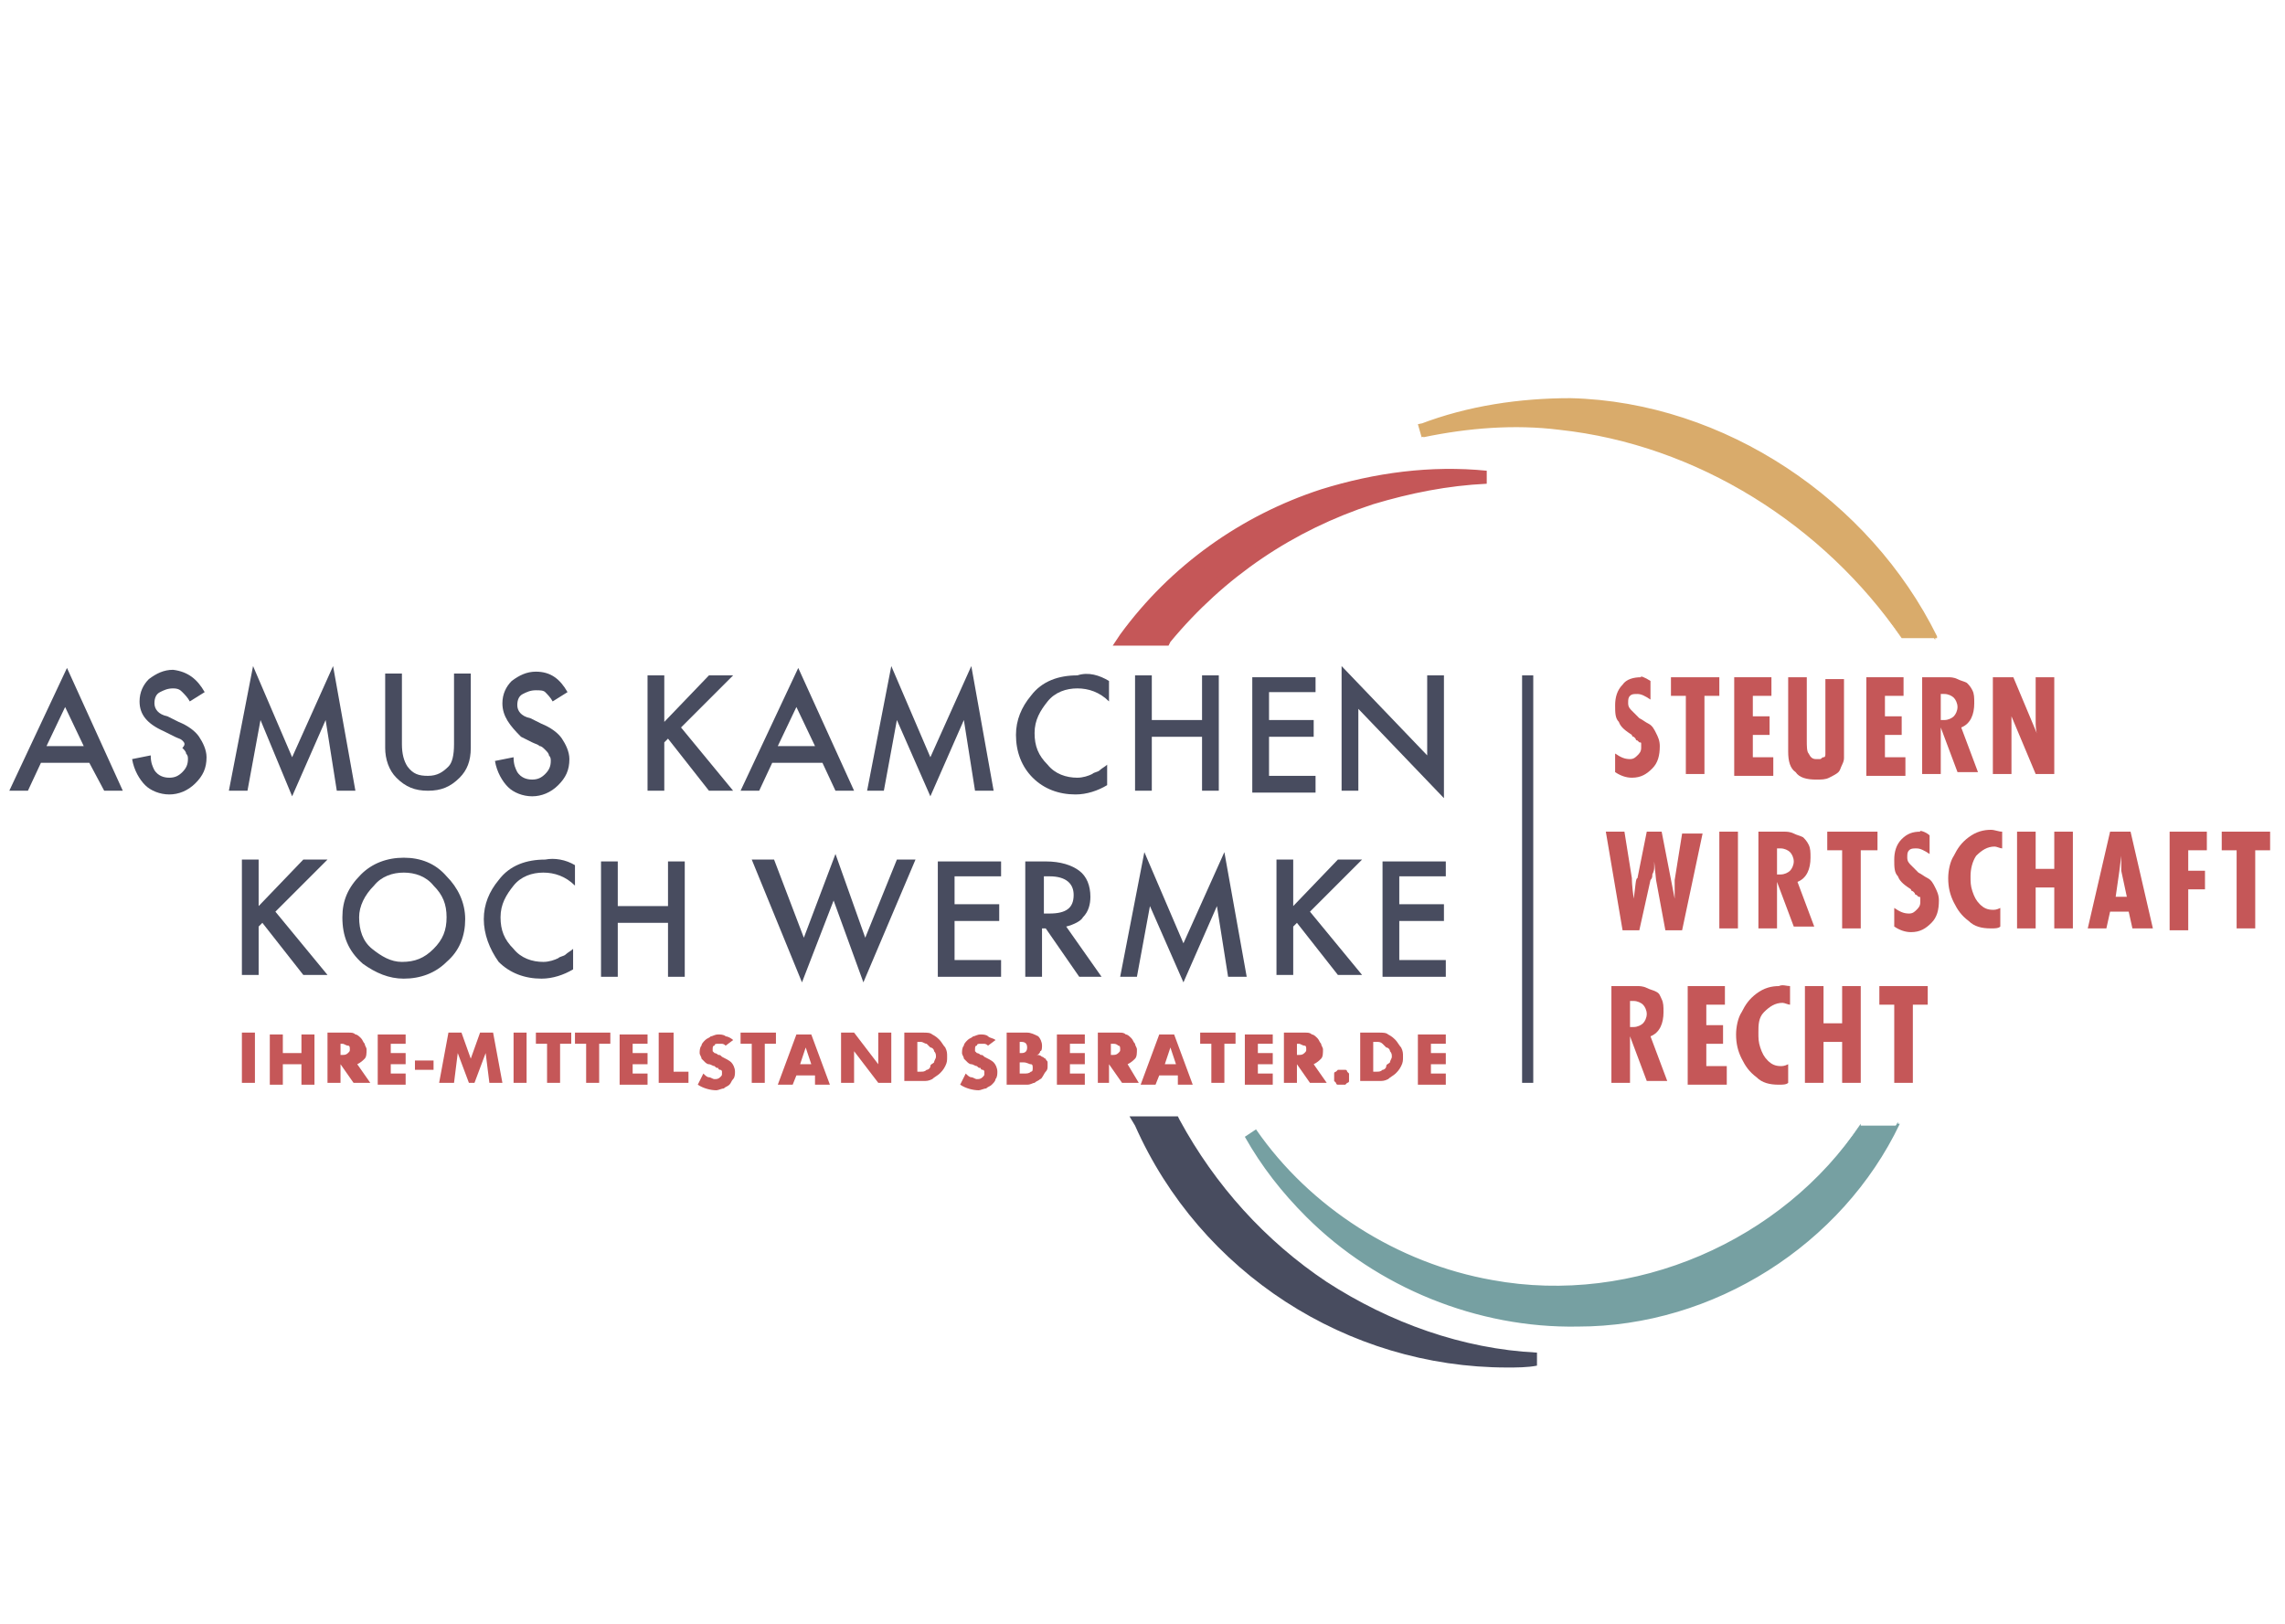 <?xml version="1.0" encoding="UTF-8"?>
<svg xmlns="http://www.w3.org/2000/svg" xmlns:xlink="http://www.w3.org/1999/xlink" version="1.1" x="0px" y="0px" viewBox="0 0 122.8 87.3" style="enable-background:new 0 0 122.8 87.3;" xml:space="preserve">
<style type="text/css">
	.st0{fill:#FFFFFF;}
	.st1{fill:none;}
	.st2{fill:#C55758;}
	.st3{fill:#D9AB6B;}
	.st4{fill:#76A0A2;}
	.st5{fill:#484C5F;}
	.st6{display:none;}
	.st7{display:inline;}
	.st8{fill:#484C5F;stroke:#484C5F;stroke-width:4.65;stroke-miterlimit:10;}
</style>
<g id="abgerundeter_Kreis">
	<rect class="st0" width="122.8" height="87.3"></rect>
	<g>
		<rect x="55.3" y="19.9" class="st1" width="53" height="54.8"></rect>
		<g>
			<g>
				<path class="st2" d="M62.7,34.3c2.8-3.4,6.5-6.1,11-7.5c2.1-0.7,4.1-1,6.2-1.1c-2.9-0.3-5.8,0-8.7,1c-4.4,1.4-8.1,4.2-10.7,7.7      H62.7z"></path>
				<path class="st2" d="M62.8,34.7h-3l0.4-0.6c2.7-3.7,6.5-6.4,10.8-7.8c2.9-0.9,5.9-1.3,8.9-1l0,0.7c-2.1,0.1-4.1,0.5-6.1,1.1      c-4.3,1.4-8,3.9-10.9,7.4L62.8,34.7z M61.2,34h1.3c2.9-3.5,6.7-6.1,11.1-7.5c0.4-0.1,0.8-0.2,1.2-0.3c-1.2,0.2-2.3,0.4-3.5,0.8      C67.3,28.3,63.8,30.7,61.2,34z"></path>
			</g>
		</g>
		<g>
			<g>
				<path class="st3" d="M102.2,34.3h1.8c-5.1-9.5-15.9-14.7-26.1-11.7c-0.5,0.2-1.1,0.3-1.6,0.5C86.3,21.1,96.5,25.7,102.2,34.3z"></path>
				<path class="st3" d="M102.2,34.3l1.8,0l0,0.1c-1.3-2.4-3-4.5-5.1-6.3c-5-4.5-12-6.8-18.6-5.6c-1.3,0.2-2.6,0.6-3.9,1      c0,0-0.2-0.7-0.2-0.7C86.3,20.6,96.9,25.7,102.2,34.3L102.2,34.3z M102.2,34.3C98,28.2,91.2,23.9,83.8,23.1      c-2.4-0.3-4.9-0.1-7.3,0.4l-0.2-0.7c2.6-1,5.4-1.4,8.1-1.4c8.3,0.2,16.1,5.5,19.7,12.8c0,0,0,0.1,0,0.1l-0.1,0L102.2,34.3      L102.2,34.3z"></path>
			</g>
		</g>
		<g>
			<g>
				<path class="st4" d="M100,60.4c-1.5,2.3-3.5,4.3-5.9,5.9c-9,5.7-20.8,3.3-26.9-5.3c0.1,0.2,0.3,0.5,0.4,0.7      c6,9.4,18.3,12.2,27.5,6.3c3-1.9,5.3-4.6,6.9-7.5H100z"></path>
				<path class="st4" d="M100,60.4c-5.2,8.6-16.8,11.8-25.7,7.1c-2.9-1.5-5.5-3.7-7.4-6.4c0,0,0.6-0.4,0.6-0.4      c6.5,11.3,22.3,13.4,31.4,3.9c1.2-1.3,2.2-2.7,3.1-4.3l0,0.1C102,60.4,100,60.4,100,60.4L100,60.4z M100,60.4l2,0      c0,0,0.1,0,0.1,0c-3.1,6.5-10,10.9-17.3,10.9c-5.4,0.1-10.8-2.1-14.6-5.9c-1.3-1.3-2.4-2.7-3.3-4.3c0,0,0.6-0.4,0.6-0.4      c2.9,4.2,7.6,7.2,12.7,8.1C87.8,70.2,95.8,66.7,100,60.4L100,60.4z"></path>
			</g>
		</g>
		<g>
			<g>
				<path class="st5" d="M63.1,60.4h-1.8c3.4,7.5,10.9,12.8,19.7,12.8c0.5,0,1.1,0,1.6-0.1C74.1,72.5,66.9,67.5,63.1,60.4z"></path>
				<path class="st5" d="M81,73.5c-8.6,0-16.5-5.1-20-13L60.7,60h2.6l0.1,0.2c1.9,3.5,4.6,6.5,7.9,8.7c3.4,2.2,7.3,3.6,11.3,3.8      l0,0.7C82.1,73.5,81.5,73.5,81,73.5z M61.8,60.7c3,6.3,8.9,10.6,15.6,11.8c-2.3-0.7-4.5-1.7-6.5-3c-3.3-2.2-6.1-5.2-8-8.7H61.8z      "></path>
			</g>
		</g>
	</g>
</g>
<g id="Spiter_Kreis" class="st6">
	<g class="st7">
		<rect x="23.4" y="-139.3" class="st1" width="354.2" height="365.9"></rect>
		<g>
			<path class="st2" d="M178.4-104c-51-2-96.9,23-124.1,62.2h17.7c13.5-16.6,30.3-30.6,49.6-40.9c22-10.1,46.6-15.3,72.4-14.3     c14.5,0.6,28.4,3,41.6,7.2C218.1-98.2,198.8-103.2,178.4-104z"></path>
		</g>
		<g>
			<path class="st4" d="M319.1,132.6c-2.8,3.9-5.9,7.7-9.3,11.3c-28.2,30.6-67.6,44.8-106.2,42.2c-36.4-3.6-69.6-22.2-91.8-50.9     h-5.1c25.6,42,72.4,67.2,121.7,64c22.5-0.9,44.9-7.5,65.1-20.4c18.8-12,33.4-28,43.6-46.2H319.1z"></path>
		</g>
		<g>
			<path class="st3" d="M336.4-41.8h13.4c-19.3-36.5-51.1-63.7-88-76.1c-35.1-13.6-74.5-14-110.7,1.8c-3.5,1.5-6.8,3.2-10.1,4.9     C212.4-136.4,292.6-106.9,336.4-41.8z"></path>
		</g>
		<g>
			<path class="st5" d="M90.1,150.1c-3.1-4.8-6-9.8-8.6-14.8H68.9c5,10.1,11.1,19.7,18.3,28.4c35.2,47.3,97.5,69.9,157.2,52     c3.5-1,6.9-2.2,10.3-3.5C191.2,226.5,126.8,200.7,90.1,150.1z"></path>
		</g>
		<g>
			<path class="st8" d="M81.1,135.3H68.7c22.8,49.6,73,84.1,131.2,84.1c3.6,0,7.3-0.1,10.8-0.4C154.6,215,106.5,182.2,81.1,135.3z"></path>
		</g>
	</g>
</g>
<g id="Typo">
	<g>
		<path class="st2" d="M88.7,36.6v1c-0.3-0.2-0.5-0.3-0.7-0.3c-0.2,0-0.3,0-0.4,0.1c-0.1,0.1-0.1,0.2-0.1,0.4c0,0.2,0.1,0.3,0.2,0.4    c0.1,0.1,0.2,0.2,0.4,0.4c0.2,0.1,0.3,0.2,0.5,0.3c0.2,0.1,0.3,0.3,0.4,0.5c0.1,0.2,0.2,0.4,0.2,0.7c0,0.5-0.1,0.9-0.4,1.2    c-0.3,0.3-0.6,0.5-1.1,0.5c-0.3,0-0.6-0.1-0.9-0.3v-1c0.3,0.2,0.5,0.3,0.8,0.3c0.2,0,0.3-0.1,0.4-0.2c0.1-0.1,0.2-0.2,0.2-0.4    c0-0.1,0-0.1,0-0.2c0-0.1,0-0.1-0.1-0.1c0,0-0.1-0.1-0.1-0.1c-0.1,0-0.1-0.1-0.1-0.1c0,0-0.1-0.1-0.1-0.1c-0.1,0-0.1-0.1-0.1-0.1    c-0.3-0.2-0.6-0.4-0.7-0.7c-0.2-0.2-0.2-0.5-0.2-0.9c0-0.4,0.1-0.8,0.4-1.1c0.2-0.3,0.6-0.4,1-0.4C88.1,36.3,88.4,36.4,88.7,36.6z    "></path>
		<path class="st2" d="M89.7,36.4h2.7v1h-0.8v4.2h-1v-4.2h-0.8V36.4z"></path>
		<path class="st2" d="M93.1,36.4h2.1v1h-1v1.1h0.9v1h-0.9v1.2h1.1v1h-2.1V36.4z"></path>
		<path class="st2" d="M96.1,36.4h1v3.4c0,0.3,0,0.6,0.1,0.7c0.1,0.2,0.2,0.3,0.4,0.3c0.1,0,0.2,0,0.2,0c0.1,0,0.1-0.1,0.2-0.1    s0.1-0.1,0.1-0.2s0-0.2,0-0.2c0,0,0-0.1,0-0.2v-3.6h1v3.8c0,0.1,0,0.3,0,0.4c0,0.1,0,0.2-0.1,0.4c-0.1,0.2-0.1,0.3-0.2,0.4    c-0.1,0.1-0.3,0.2-0.5,0.3c-0.2,0.1-0.4,0.1-0.7,0.1c-0.5,0-0.9-0.1-1.1-0.4c-0.3-0.2-0.4-0.6-0.4-1.1V36.4z"></path>
		<path class="st2" d="M100.2,36.4h2.1v1h-1v1.1h0.9v1h-0.9v1.2h1.1v1h-2.1V36.4z"></path>
		<path class="st2" d="M104.3,41.6h-1v-5.2h1c0.2,0,0.3,0,0.4,0c0.1,0,0.3,0,0.5,0.1c0.2,0.1,0.3,0.1,0.5,0.2    c0.1,0.1,0.2,0.2,0.3,0.4c0.1,0.2,0.1,0.4,0.1,0.7c0,0.6-0.2,1.1-0.7,1.3l0.9,2.4h-1.1l-0.9-2.4h0V41.6z M104.3,37.3v1.4l0.2,0    c0.2,0,0.4-0.1,0.5-0.2c0.1-0.1,0.2-0.3,0.2-0.5c0-0.2-0.1-0.4-0.2-0.5c-0.1-0.1-0.3-0.2-0.5-0.2H104.3z"></path>
		<path class="st2" d="M107.2,36.4h1l1.3,3.1l0,0c-0.1-0.2-0.1-0.5-0.1-0.8v-2.3h1v5.2h-1l-1.3-3.1l0,0l0,0.5l0,0.2v2.4h-1V36.4z"></path>
		<path class="st2" d="M86.3,44.7h1l0.4,2.5c0,0.1,0,0.4,0.1,1.1h0c0.1-0.7,0.1-1.1,0.2-1.1l0.5-2.5h0.8l0.7,3.6h0    c0-0.1,0-0.2,0-0.3c0-0.1,0-0.3,0-0.4c0-0.1,0-0.2,0-0.3l0.4-2.5h1.1l-1.1,5.2h-0.9l-0.5-2.7l-0.1-1h0c0,0.1,0,0.2,0,0.3    c0,0.1,0,0.2-0.1,0.4c0,0.1,0,0.2-0.1,0.3l-0.6,2.7h-0.9L86.3,44.7z"></path>
		<path class="st2" d="M92.4,44.7h1v5.2h-1V44.7z"></path>
		<path class="st2" d="M95.5,49.9h-1v-5.2h1c0.2,0,0.3,0,0.4,0c0.1,0,0.3,0,0.5,0.1s0.3,0.1,0.5,0.2c0.1,0.1,0.2,0.2,0.3,0.4    c0.1,0.2,0.1,0.4,0.1,0.7c0,0.6-0.2,1.1-0.7,1.3l0.9,2.4h-1.1l-0.9-2.4h0V49.9z M95.5,45.6v1.4l0.2,0c0.2,0,0.4-0.1,0.5-0.2    c0.1-0.1,0.2-0.3,0.2-0.5c0-0.2-0.1-0.4-0.2-0.5c-0.1-0.1-0.3-0.2-0.5-0.2H95.5z"></path>
		<path class="st2" d="M98.2,44.7h2.7v1H100v4.2h-1v-4.2h-0.8V44.7z"></path>
		<path class="st2" d="M103.7,44.9v1c-0.3-0.2-0.5-0.3-0.7-0.3c-0.2,0-0.3,0-0.4,0.1c-0.1,0.1-0.1,0.2-0.1,0.4    c0,0.2,0.1,0.3,0.2,0.4s0.2,0.2,0.4,0.4c0.2,0.1,0.3,0.2,0.5,0.3c0.2,0.1,0.3,0.3,0.4,0.5c0.1,0.2,0.2,0.4,0.2,0.7    c0,0.5-0.1,0.9-0.4,1.2c-0.3,0.3-0.6,0.5-1.1,0.5c-0.3,0-0.6-0.1-0.9-0.3v-1c0.3,0.2,0.5,0.3,0.8,0.3c0.2,0,0.3-0.1,0.4-0.2    c0.1-0.1,0.2-0.2,0.2-0.4c0-0.1,0-0.1,0-0.2c0-0.1,0-0.1-0.1-0.1c0,0-0.1-0.1-0.1-0.1c-0.1,0-0.1-0.1-0.1-0.1c0,0-0.1-0.1-0.1-0.1    c-0.1,0-0.1-0.1-0.1-0.1c-0.3-0.2-0.6-0.4-0.7-0.7c-0.2-0.2-0.2-0.5-0.2-0.9c0-0.4,0.1-0.8,0.4-1.1s0.6-0.4,1-0.4    C103.1,44.6,103.5,44.7,103.7,44.9z"></path>
		<path class="st2" d="M107.6,44.7v0.9c-0.1,0-0.3-0.1-0.4-0.1c-0.4,0-0.7,0.2-1,0.5c-0.2,0.3-0.3,0.7-0.3,1.1c0,0.3,0,0.5,0.1,0.8    c0.1,0.3,0.2,0.5,0.4,0.7c0.2,0.2,0.4,0.3,0.7,0.3c0.1,0,0.2,0,0.4-0.1v1c-0.1,0.1-0.3,0.1-0.5,0.1c-0.5,0-0.9-0.1-1.2-0.4    c-0.4-0.3-0.6-0.6-0.8-1s-0.3-0.8-0.3-1.3c0-0.4,0.1-0.9,0.3-1.2c0.2-0.4,0.4-0.7,0.8-1s0.8-0.4,1.2-0.4    C107.2,44.6,107.4,44.7,107.6,44.7z"></path>
		<path class="st2" d="M108.4,44.7h1v2h1v-2h1v5.2h-1v-2.2h-1v2.2h-1V44.7z"></path>
		<path class="st2" d="M113.4,44.7h1.1l1.2,5.2h-1.1l-0.2-0.9h-1l-0.2,0.9h-1L113.4,44.7z M114.3,48.2l-0.3-1.4L114,46h0l-0.1,0.8    l-0.2,1.4H114.3z"></path>
		<path class="st2" d="M116.5,44.7h2.1v1h-1v1.1h0.9v1h-0.9v2.2h-1V44.7z"></path>
		<path class="st2" d="M119.3,44.7h2.7v1h-0.8v4.2h-1v-4.2h-0.8V44.7z"></path>
		<path class="st2" d="M87.6,58.2h-1V53h1c0.2,0,0.3,0,0.4,0c0.1,0,0.3,0,0.5,0.1c0.2,0.1,0.3,0.1,0.5,0.2s0.2,0.2,0.3,0.4    c0.1,0.2,0.1,0.4,0.1,0.7c0,0.6-0.2,1.1-0.7,1.3l0.9,2.4h-1.1l-0.9-2.4h0V58.2z M87.6,53.8v1.4l0.2,0c0.2,0,0.4-0.1,0.5-0.2    c0.1-0.1,0.2-0.3,0.2-0.5c0-0.2-0.1-0.4-0.2-0.5c-0.1-0.1-0.3-0.2-0.5-0.2H87.6z"></path>
		<path class="st2" d="M90.6,53h2.1v1h-1v1.1h0.9v1h-0.9v1.2h1.1v1h-2.1V53z"></path>
		<path class="st2" d="M96.2,53V54c-0.1,0-0.3-0.1-0.4-0.1c-0.4,0-0.7,0.2-1,0.5s-0.3,0.7-0.3,1.1c0,0.3,0,0.5,0.1,0.8    c0.1,0.3,0.2,0.5,0.4,0.7c0.2,0.2,0.4,0.3,0.7,0.3c0.1,0,0.2,0,0.4-0.1v1c-0.1,0.1-0.3,0.1-0.5,0.1c-0.5,0-0.9-0.1-1.2-0.4    c-0.4-0.3-0.6-0.6-0.8-1c-0.2-0.4-0.3-0.8-0.3-1.3c0-0.4,0.1-0.9,0.3-1.2c0.2-0.4,0.4-0.7,0.8-1c0.4-0.3,0.8-0.4,1.2-0.4    C95.8,52.9,96,53,96.2,53z"></path>
		<path class="st2" d="M97,53h1v2h1v-2h1v5.2h-1V56h-1v2.2h-1V53z"></path>
		<path class="st2" d="M100.9,53h2.7v1h-0.8v4.2h-1V54h-0.8V53z"></path>
	</g>
	<g>
		<g>
			<path class="st5" d="M4.8,41H2.2l-0.7,1.5h-1l3.1-6.6l3,6.6h-1L4.8,41z M4.5,40.1L3.5,38l-1,2.1H4.5z"></path>
			<path class="st5" d="M11,37.2l-0.8,0.5c-0.1-0.2-0.3-0.4-0.4-0.5C9.7,37.1,9.6,37,9.3,37c-0.3,0-0.5,0.1-0.7,0.2     c-0.2,0.1-0.3,0.3-0.3,0.6c0,0.3,0.2,0.6,0.7,0.7l0.6,0.3c0.5,0.2,0.9,0.5,1.1,0.8c0.2,0.3,0.4,0.7,0.4,1.1c0,0.6-0.2,1-0.6,1.4     c-0.4,0.4-0.9,0.6-1.4,0.6c-0.5,0-1-0.2-1.3-0.5c-0.3-0.3-0.6-0.8-0.7-1.4l1-0.2c0,0.4,0.1,0.6,0.2,0.8c0.2,0.3,0.5,0.4,0.8,0.4     c0.3,0,0.5-0.1,0.7-0.3c0.2-0.2,0.3-0.4,0.3-0.7c0-0.1,0-0.2-0.1-0.3c0-0.1-0.1-0.2-0.2-0.3C10,40,9.9,39.9,9.8,39.8     c-0.1-0.1-0.2-0.1-0.4-0.2l-0.6-0.3c-0.9-0.4-1.3-0.9-1.3-1.6c0-0.5,0.2-0.9,0.5-1.2c0.4-0.3,0.8-0.5,1.3-0.5     C10.1,36.1,10.6,36.5,11,37.2z"></path>
			<path class="st5" d="M12.3,42.5l1.3-6.7l2.1,4.9l2.2-4.9l1.2,6.7h-1l-0.6-3.8l-1.8,4.1L14,38.7l-0.7,3.8H12.3z"></path>
			<path class="st5" d="M21.6,36.3V40c0,0.5,0.1,0.9,0.3,1.2c0.3,0.4,0.6,0.5,1.1,0.5c0.5,0,0.8-0.2,1.1-0.5     c0.2-0.2,0.3-0.6,0.3-1.2v-3.8h0.9v4c0,0.7-0.2,1.2-0.6,1.6c-0.5,0.5-1,0.7-1.7,0.7s-1.2-0.2-1.7-0.7c-0.4-0.4-0.6-1-0.6-1.6v-4     H21.6z"></path>
			<path class="st5" d="M30.5,37.2l-0.8,0.5c-0.1-0.2-0.3-0.4-0.4-0.5c-0.1-0.1-0.3-0.1-0.5-0.1c-0.3,0-0.5,0.1-0.7,0.2     c-0.2,0.1-0.3,0.3-0.3,0.6c0,0.3,0.2,0.6,0.7,0.7l0.6,0.3c0.5,0.2,0.9,0.5,1.1,0.8c0.2,0.3,0.4,0.7,0.4,1.1c0,0.6-0.2,1-0.6,1.4     c-0.4,0.4-0.9,0.6-1.4,0.6c-0.5,0-1-0.2-1.3-0.5c-0.3-0.3-0.6-0.8-0.7-1.4l1-0.2c0,0.4,0.1,0.6,0.2,0.8c0.2,0.3,0.5,0.4,0.8,0.4     c0.3,0,0.5-0.1,0.7-0.3c0.2-0.2,0.3-0.4,0.3-0.7c0-0.1,0-0.2-0.1-0.3c0-0.1-0.1-0.2-0.2-0.3c-0.1-0.1-0.2-0.2-0.3-0.2     c-0.1-0.1-0.2-0.1-0.4-0.2l-0.6-0.3C27.4,39,27,38.5,27,37.8c0-0.5,0.2-0.9,0.5-1.2c0.4-0.3,0.8-0.5,1.3-0.5     C29.6,36.1,30.1,36.5,30.5,37.2z"></path>
			<path class="st5" d="M35.7,38.8l2.4-2.5h1.3l-2.8,2.8l2.8,3.4h-1.3l-2.2-2.8l-0.2,0.2v2.6h-0.9v-6.2h0.9V38.8z"></path>
			<path class="st5" d="M44.2,41h-2.7l-0.7,1.5h-1l3.1-6.6l3,6.6h-1L44.2,41z M43.8,40.1L42.8,38l-1,2.1H43.8z"></path>
			<path class="st5" d="M46.6,42.5l1.3-6.7l2.1,4.9l2.2-4.9l1.2,6.7h-1l-0.6-3.8L50,42.8l-1.8-4.1l-0.7,3.8H46.6z"></path>
			<path class="st5" d="M59.6,36.6v1.1c-0.5-0.5-1.1-0.7-1.7-0.7c-0.6,0-1.2,0.2-1.6,0.7c-0.4,0.5-0.7,1-0.7,1.7     c0,0.7,0.2,1.2,0.7,1.7c0.4,0.5,1,0.7,1.6,0.7c0.3,0,0.6-0.1,0.8-0.2c0.1-0.1,0.3-0.1,0.4-0.2c0.1-0.1,0.3-0.2,0.4-0.3v1.1     c-0.5,0.3-1.1,0.5-1.7,0.5c-0.9,0-1.7-0.3-2.3-0.9c-0.6-0.6-0.9-1.4-0.9-2.3c0-0.8,0.3-1.5,0.8-2.1c0.6-0.8,1.5-1.1,2.5-1.1     C58.5,36.1,59.1,36.3,59.6,36.6z"></path>
			<path class="st5" d="M61.9,38.7h2.7v-2.4h0.9v6.2h-0.9v-2.9h-2.7v2.9H61v-6.2h0.9V38.7z"></path>
			<path class="st5" d="M70.7,37.2h-2.5v1.5h2.4v0.9h-2.4v2.1h2.5v0.9h-3.4v-6.2h3.4V37.2z"></path>
			<path class="st5" d="M72.1,42.5v-6.7l4.6,4.8v-4.3h0.9v6.6l-4.6-4.8v4.4H72.1z"></path>
			<path class="st5" d="M13.9,48.7l2.4-2.5h1.3L14.8,49l2.8,3.4h-1.3l-2.2-2.8l-0.2,0.2v2.6H13v-6.2h0.9V48.7z"></path>
			<path class="st5" d="M18.4,49.3c0-0.9,0.3-1.6,1-2.3c0.6-0.6,1.4-0.9,2.3-0.9c0.9,0,1.7,0.3,2.3,1c0.6,0.6,1,1.4,1,2.3     c0,0.9-0.3,1.7-1,2.3c-0.6,0.6-1.4,0.9-2.3,0.9c-0.8,0-1.5-0.3-2.2-0.8C18.7,51.1,18.4,50.3,18.4,49.3z M19.3,49.3     c0,0.7,0.2,1.3,0.7,1.7c0.5,0.4,1,0.7,1.6,0.7c0.7,0,1.2-0.2,1.7-0.7c0.5-0.5,0.7-1,0.7-1.7c0-0.7-0.2-1.2-0.7-1.7     c-0.4-0.5-1-0.7-1.6-0.7c-0.6,0-1.2,0.2-1.6,0.7C19.6,48.1,19.3,48.7,19.3,49.3z"></path>
			<path class="st5" d="M30.9,46.5v1.1c-0.5-0.5-1.1-0.7-1.7-0.7c-0.6,0-1.2,0.2-1.6,0.7c-0.4,0.5-0.7,1-0.7,1.7     c0,0.7,0.2,1.2,0.7,1.7c0.4,0.5,1,0.7,1.6,0.7c0.3,0,0.6-0.1,0.8-0.2c0.1-0.1,0.3-0.1,0.4-0.2c0.1-0.1,0.3-0.2,0.4-0.3v1.1     c-0.5,0.3-1.1,0.5-1.7,0.5c-0.9,0-1.7-0.3-2.3-0.9C26.3,51,26,50.2,26,49.4c0-0.8,0.3-1.5,0.8-2.1c0.6-0.8,1.5-1.1,2.5-1.1     C29.8,46.1,30.4,46.2,30.9,46.5z"></path>
			<path class="st5" d="M33.2,48.7h2.7v-2.4h0.9v6.2h-0.9v-2.9h-2.7v2.9h-0.9v-6.2h0.9V48.7z"></path>
			<path class="st5" d="M41.6,46.2l1.6,4.2l1.7-4.5l1.6,4.5l1.7-4.2h1l-2.8,6.6l-1.6-4.4l-1.7,4.4l-2.7-6.6H41.6z"></path>
			<path class="st5" d="M53.8,47.1h-2.5v1.5h2.4v0.9h-2.4v2.1h2.5v0.9h-3.4v-6.2h3.4V47.1z"></path>
			<path class="st5" d="M57.3,49.8l1.9,2.7h-1.2l-1.8-2.6h-0.2v2.6h-0.9v-6.2h1.1c0.8,0,1.4,0.2,1.8,0.5c0.4,0.3,0.6,0.8,0.6,1.4     c0,0.4-0.1,0.8-0.4,1.1C58.1,49.5,57.7,49.7,57.3,49.8z M56.1,49.1h0.3c0.9,0,1.3-0.3,1.3-1c0-0.6-0.4-1-1.3-1h-0.3V49.1z"></path>
			<path class="st5" d="M60.2,52.5l1.3-6.7l2.1,4.9l2.2-4.9l1.2,6.7h-1l-0.6-3.8l-1.8,4.1l-1.8-4.1l-0.7,3.8H60.2z"></path>
			<path class="st5" d="M69.5,48.7l2.4-2.5h1.3L70.4,49l2.8,3.4h-1.3l-2.2-2.8l-0.2,0.2v2.6h-0.9v-6.2h0.9V48.7z"></path>
			<path class="st5" d="M77.7,47.1h-2.5v1.5h2.4v0.9h-2.4v2.1h2.5v0.9h-3.4v-6.2h3.4V47.1z"></path>
		</g>
	</g>
	<g>
		<path class="st2" d="M13.7,55.5v2.7H13v-2.7H13.7z"></path>
		<path class="st2" d="M15.2,56.6h1v-1h0.7v2.7h-0.7v-1.1h-1v1.1h-0.7v-2.7h0.7V56.6z"></path>
		<path class="st2" d="M19.9,58.2H19l-0.7-1v1h-0.7v-2.7h1.1c0.2,0,0.3,0,0.4,0.1c0.1,0,0.2,0.1,0.3,0.2c0.1,0.1,0.1,0.2,0.2,0.3    c0,0.1,0.1,0.2,0.1,0.3c0,0.2,0,0.4-0.1,0.5c-0.1,0.1-0.2,0.2-0.4,0.3L19.9,58.2z M18.3,56.7h0.1c0.1,0,0.2,0,0.3-0.1    s0.1-0.1,0.1-0.2s0-0.2-0.1-0.2s-0.2-0.1-0.3-0.1h-0.1V56.7z"></path>
		<path class="st2" d="M21.9,56.1H21v0.5h0.8v0.6H21v0.5h0.8v0.6h-1.5v-2.7h1.5V56.1z"></path>
		<path class="st2" d="M22.3,57h1v0.5h-1V57z"></path>
		<path class="st2" d="M23.6,58.2l0.5-2.7h0.7l0.5,1.4l0.5-1.4h0.7l0.5,2.7h-0.7l-0.2-1.6l-0.6,1.6h-0.3l-0.6-1.6l-0.2,1.6H23.6z"></path>
		<path class="st2" d="M28.3,55.5v2.7h-0.7v-2.7H28.3z"></path>
		<path class="st2" d="M30.1,56.1v2.1h-0.7v-2.1h-0.6v-0.6h1.9v0.6H30.1z"></path>
		<path class="st2" d="M32.2,56.1v2.1h-0.7v-2.1h-0.6v-0.6h1.9v0.6H32.2z"></path>
		<path class="st2" d="M34.8,56.1h-0.8v0.5h0.8v0.6h-0.8v0.5h0.8v0.6h-1.5v-2.7h1.5V56.1z"></path>
		<path class="st2" d="M36.2,55.5v2.1H37v0.6h-1.6v-2.7H36.2z"></path>
		<path class="st2" d="M39,56.2c-0.1-0.1-0.2-0.1-0.2-0.1c-0.1,0-0.2,0-0.2,0c-0.1,0-0.2,0-0.2,0.1c-0.1,0-0.1,0.1-0.1,0.2    c0,0,0,0.1,0,0.1c0,0,0.1,0.1,0.1,0.1c0,0,0.1,0,0.2,0.1c0.1,0,0.1,0,0.2,0.1c0.2,0.1,0.4,0.2,0.5,0.3c0.1,0.1,0.2,0.3,0.2,0.5    c0,0.1,0,0.3-0.1,0.4s-0.1,0.2-0.2,0.3c-0.1,0.1-0.2,0.1-0.3,0.2c-0.1,0-0.3,0.1-0.4,0.1c-0.3,0-0.7-0.1-1-0.3l0.3-0.6    c0.1,0.1,0.2,0.2,0.3,0.2c0.1,0,0.2,0.1,0.3,0.1c0.1,0,0.2,0,0.3-0.1s0.1-0.1,0.1-0.2c0,0,0-0.1,0-0.1c0,0,0-0.1-0.1-0.1    c0,0-0.1,0-0.1-0.1c-0.1,0-0.1,0-0.2-0.1c-0.1,0-0.2-0.1-0.3-0.1c-0.1,0-0.2-0.1-0.2-0.1c-0.1-0.1-0.1-0.1-0.2-0.2    c0-0.1-0.1-0.2-0.1-0.3c0-0.1,0-0.3,0.1-0.4c0-0.1,0.1-0.2,0.2-0.3c0.1-0.1,0.2-0.1,0.3-0.2c0.1,0,0.2-0.1,0.4-0.1    c0.1,0,0.3,0,0.4,0.1c0.1,0,0.3,0.1,0.4,0.2L39,56.2z"></path>
		<path class="st2" d="M41.1,56.1v2.1h-0.7v-2.1h-0.6v-0.6h1.9v0.6H41.1z"></path>
		<path class="st2" d="M43.8,57.8h-1l-0.2,0.5h-0.8l1-2.7h0.8l1,2.7h-0.8L43.8,57.8z M43.6,57.2l-0.3-0.9L43,57.2H43.6z"></path>
		<path class="st2" d="M45.2,58.2v-2.7h0.7l1.3,1.7v-1.7h0.7v2.7h-0.7l-1.3-1.7v1.7H45.2z"></path>
		<path class="st2" d="M48.6,55.5h1c0.2,0,0.4,0,0.5,0.1c0.2,0.1,0.3,0.2,0.4,0.3c0.1,0.1,0.2,0.3,0.3,0.4c0.1,0.2,0.1,0.3,0.1,0.5    c0,0.2,0,0.3-0.1,0.5c-0.1,0.2-0.2,0.3-0.3,0.4c-0.1,0.1-0.3,0.2-0.4,0.3c-0.2,0.1-0.3,0.1-0.5,0.1h-1V55.5z M49.3,57.6h0.2    c0.1,0,0.2,0,0.3-0.1c0.1,0,0.2-0.1,0.2-0.2s0.1-0.1,0.2-0.2c0-0.1,0.1-0.2,0.1-0.3c0-0.1,0-0.2-0.1-0.3c0-0.1-0.1-0.2-0.2-0.2    c-0.1-0.1-0.1-0.1-0.2-0.2c-0.1,0-0.2-0.1-0.3-0.1h-0.2V57.6z"></path>
		<path class="st2" d="M53.1,56.2c-0.1-0.1-0.2-0.1-0.2-0.1c-0.1,0-0.2,0-0.2,0c-0.1,0-0.2,0-0.2,0.1c-0.1,0-0.1,0.1-0.1,0.2    c0,0,0,0.1,0,0.1c0,0,0.1,0.1,0.1,0.1c0,0,0.1,0,0.2,0.1c0.1,0,0.1,0,0.2,0.1c0.2,0.1,0.4,0.2,0.5,0.3c0.1,0.1,0.2,0.3,0.2,0.5    c0,0.1,0,0.3-0.1,0.4c0,0.1-0.1,0.2-0.2,0.3c-0.1,0.1-0.2,0.1-0.3,0.2c-0.1,0-0.3,0.1-0.4,0.1c-0.3,0-0.7-0.1-1-0.3l0.3-0.6    c0.1,0.1,0.2,0.2,0.3,0.2s0.2,0.1,0.3,0.1c0.1,0,0.2,0,0.3-0.1c0.1-0.1,0.1-0.1,0.1-0.2c0,0,0-0.1,0-0.1c0,0,0-0.1-0.1-0.1    c0,0-0.1,0-0.1-0.1c-0.1,0-0.1,0-0.2-0.1c-0.1,0-0.2-0.1-0.3-0.1c-0.1,0-0.2-0.1-0.2-0.1c-0.1-0.1-0.1-0.1-0.2-0.2    c0-0.1-0.1-0.2-0.1-0.3c0-0.1,0-0.3,0.1-0.4c0-0.1,0.1-0.2,0.2-0.3c0.1-0.1,0.2-0.1,0.3-0.2c0.1,0,0.2-0.1,0.4-0.1    c0.1,0,0.3,0,0.4,0.1s0.3,0.1,0.4,0.2L53.1,56.2z"></path>
		<path class="st2" d="M54.1,55.5h1.1c0.2,0,0.4,0.1,0.6,0.2c0.1,0.1,0.2,0.3,0.2,0.5c0,0.1,0,0.3-0.1,0.3c0,0.1-0.1,0.2-0.2,0.2    c0.1,0,0.2,0,0.3,0.1c0.1,0,0.1,0.1,0.2,0.1c0,0.1,0.1,0.1,0.1,0.2c0,0.1,0,0.1,0,0.2c0,0.1,0,0.2-0.1,0.3S56,58,55.9,58    c-0.1,0.1-0.2,0.1-0.3,0.2c-0.1,0-0.2,0.1-0.4,0.1h-1.1V55.5z M54.8,56.6h0.1c0.2,0,0.3-0.1,0.3-0.3c0-0.2-0.1-0.3-0.3-0.3h-0.1    V56.6z M54.8,57.7H55c0.2,0,0.3,0,0.4-0.1c0.1,0,0.1-0.1,0.1-0.2s0-0.2-0.1-0.2c-0.1,0-0.2-0.1-0.4-0.1h-0.2V57.7z"></path>
		<path class="st2" d="M58.3,56.1h-0.8v0.5h0.8v0.6h-0.8v0.5h0.8v0.6h-1.5v-2.7h1.5V56.1z"></path>
		<path class="st2" d="M61.2,58.2h-0.9l-0.7-1v1H59v-2.7h1.1c0.2,0,0.3,0,0.4,0.1c0.1,0,0.2,0.1,0.3,0.2c0.1,0.1,0.1,0.2,0.2,0.3    c0,0.1,0.1,0.2,0.1,0.3c0,0.2,0,0.4-0.1,0.5c-0.1,0.1-0.2,0.2-0.4,0.3L61.2,58.2z M59.7,56.7h0.1c0.1,0,0.2,0,0.3-0.1    c0.1-0.1,0.1-0.1,0.1-0.2s0-0.2-0.1-0.2c-0.1-0.1-0.2-0.1-0.3-0.1h-0.1V56.7z"></path>
		<path class="st2" d="M63.3,57.8h-1l-0.2,0.5h-0.8l1-2.7h0.8l1,2.7h-0.8L63.3,57.8z M63.2,57.2l-0.3-0.9l-0.3,0.9H63.2z"></path>
		<path class="st2" d="M65.8,56.1v2.1h-0.7v-2.1h-0.6v-0.6h1.9v0.6H65.8z"></path>
		<path class="st2" d="M68.4,56.1h-0.8v0.5h0.8v0.6h-0.8v0.5h0.8v0.6h-1.5v-2.7h1.5V56.1z"></path>
		<path class="st2" d="M71.3,58.2h-0.9l-0.7-1v1H69v-2.7h1.1c0.2,0,0.3,0,0.4,0.1c0.1,0,0.2,0.1,0.3,0.2c0.1,0.1,0.1,0.2,0.2,0.3    c0,0.1,0.1,0.2,0.1,0.3c0,0.2,0,0.4-0.1,0.5c-0.1,0.1-0.2,0.2-0.4,0.3L71.3,58.2z M69.7,56.7h0.1c0.1,0,0.2,0,0.3-0.1    s0.1-0.1,0.1-0.2s0-0.2-0.1-0.2s-0.2-0.1-0.3-0.1h-0.1V56.7z"></path>
		<path class="st2" d="M71.7,57.9c0-0.1,0-0.1,0-0.2c0-0.1,0.1-0.1,0.1-0.1c0,0,0.1-0.1,0.1-0.1c0.1,0,0.1,0,0.2,0    c0.1,0,0.1,0,0.2,0c0.1,0,0.1,0.1,0.1,0.1c0,0,0.1,0.1,0.1,0.1s0,0.1,0,0.2s0,0.1,0,0.2c0,0.1-0.1,0.1-0.1,0.1    c0,0-0.1,0.1-0.1,0.1c-0.1,0-0.1,0-0.2,0c-0.1,0-0.1,0-0.2,0c-0.1,0-0.1-0.1-0.1-0.1c0,0-0.1-0.1-0.1-0.1    C71.7,58,71.7,57.9,71.7,57.9z"></path>
		<path class="st2" d="M73.1,55.5h1c0.2,0,0.4,0,0.5,0.1c0.2,0.1,0.3,0.2,0.4,0.3c0.1,0.1,0.2,0.3,0.3,0.4c0.1,0.2,0.1,0.3,0.1,0.5    c0,0.2,0,0.3-0.1,0.5c-0.1,0.2-0.2,0.3-0.3,0.4c-0.1,0.1-0.3,0.2-0.4,0.3c-0.2,0.1-0.3,0.1-0.5,0.1h-1V55.5z M73.8,57.6H74    c0.1,0,0.2,0,0.3-0.1c0.1,0,0.2-0.1,0.2-0.2s0.1-0.1,0.2-0.2c0-0.1,0.1-0.2,0.1-0.3c0-0.1,0-0.2-0.1-0.3c0-0.1-0.1-0.2-0.2-0.2    c-0.1-0.1-0.1-0.1-0.2-0.2s-0.2-0.1-0.3-0.1h-0.2V57.6z"></path>
		<path class="st2" d="M77.7,56.1h-0.8v0.5h0.8v0.6h-0.8v0.5h0.8v0.6h-1.5v-2.7h1.5V56.1z"></path>
	</g>
	<rect x="81.8" y="36.3" class="st5" width="0.6" height="21.9"></rect>
</g>
<g id="Ebene_4">
</g>
</svg>
